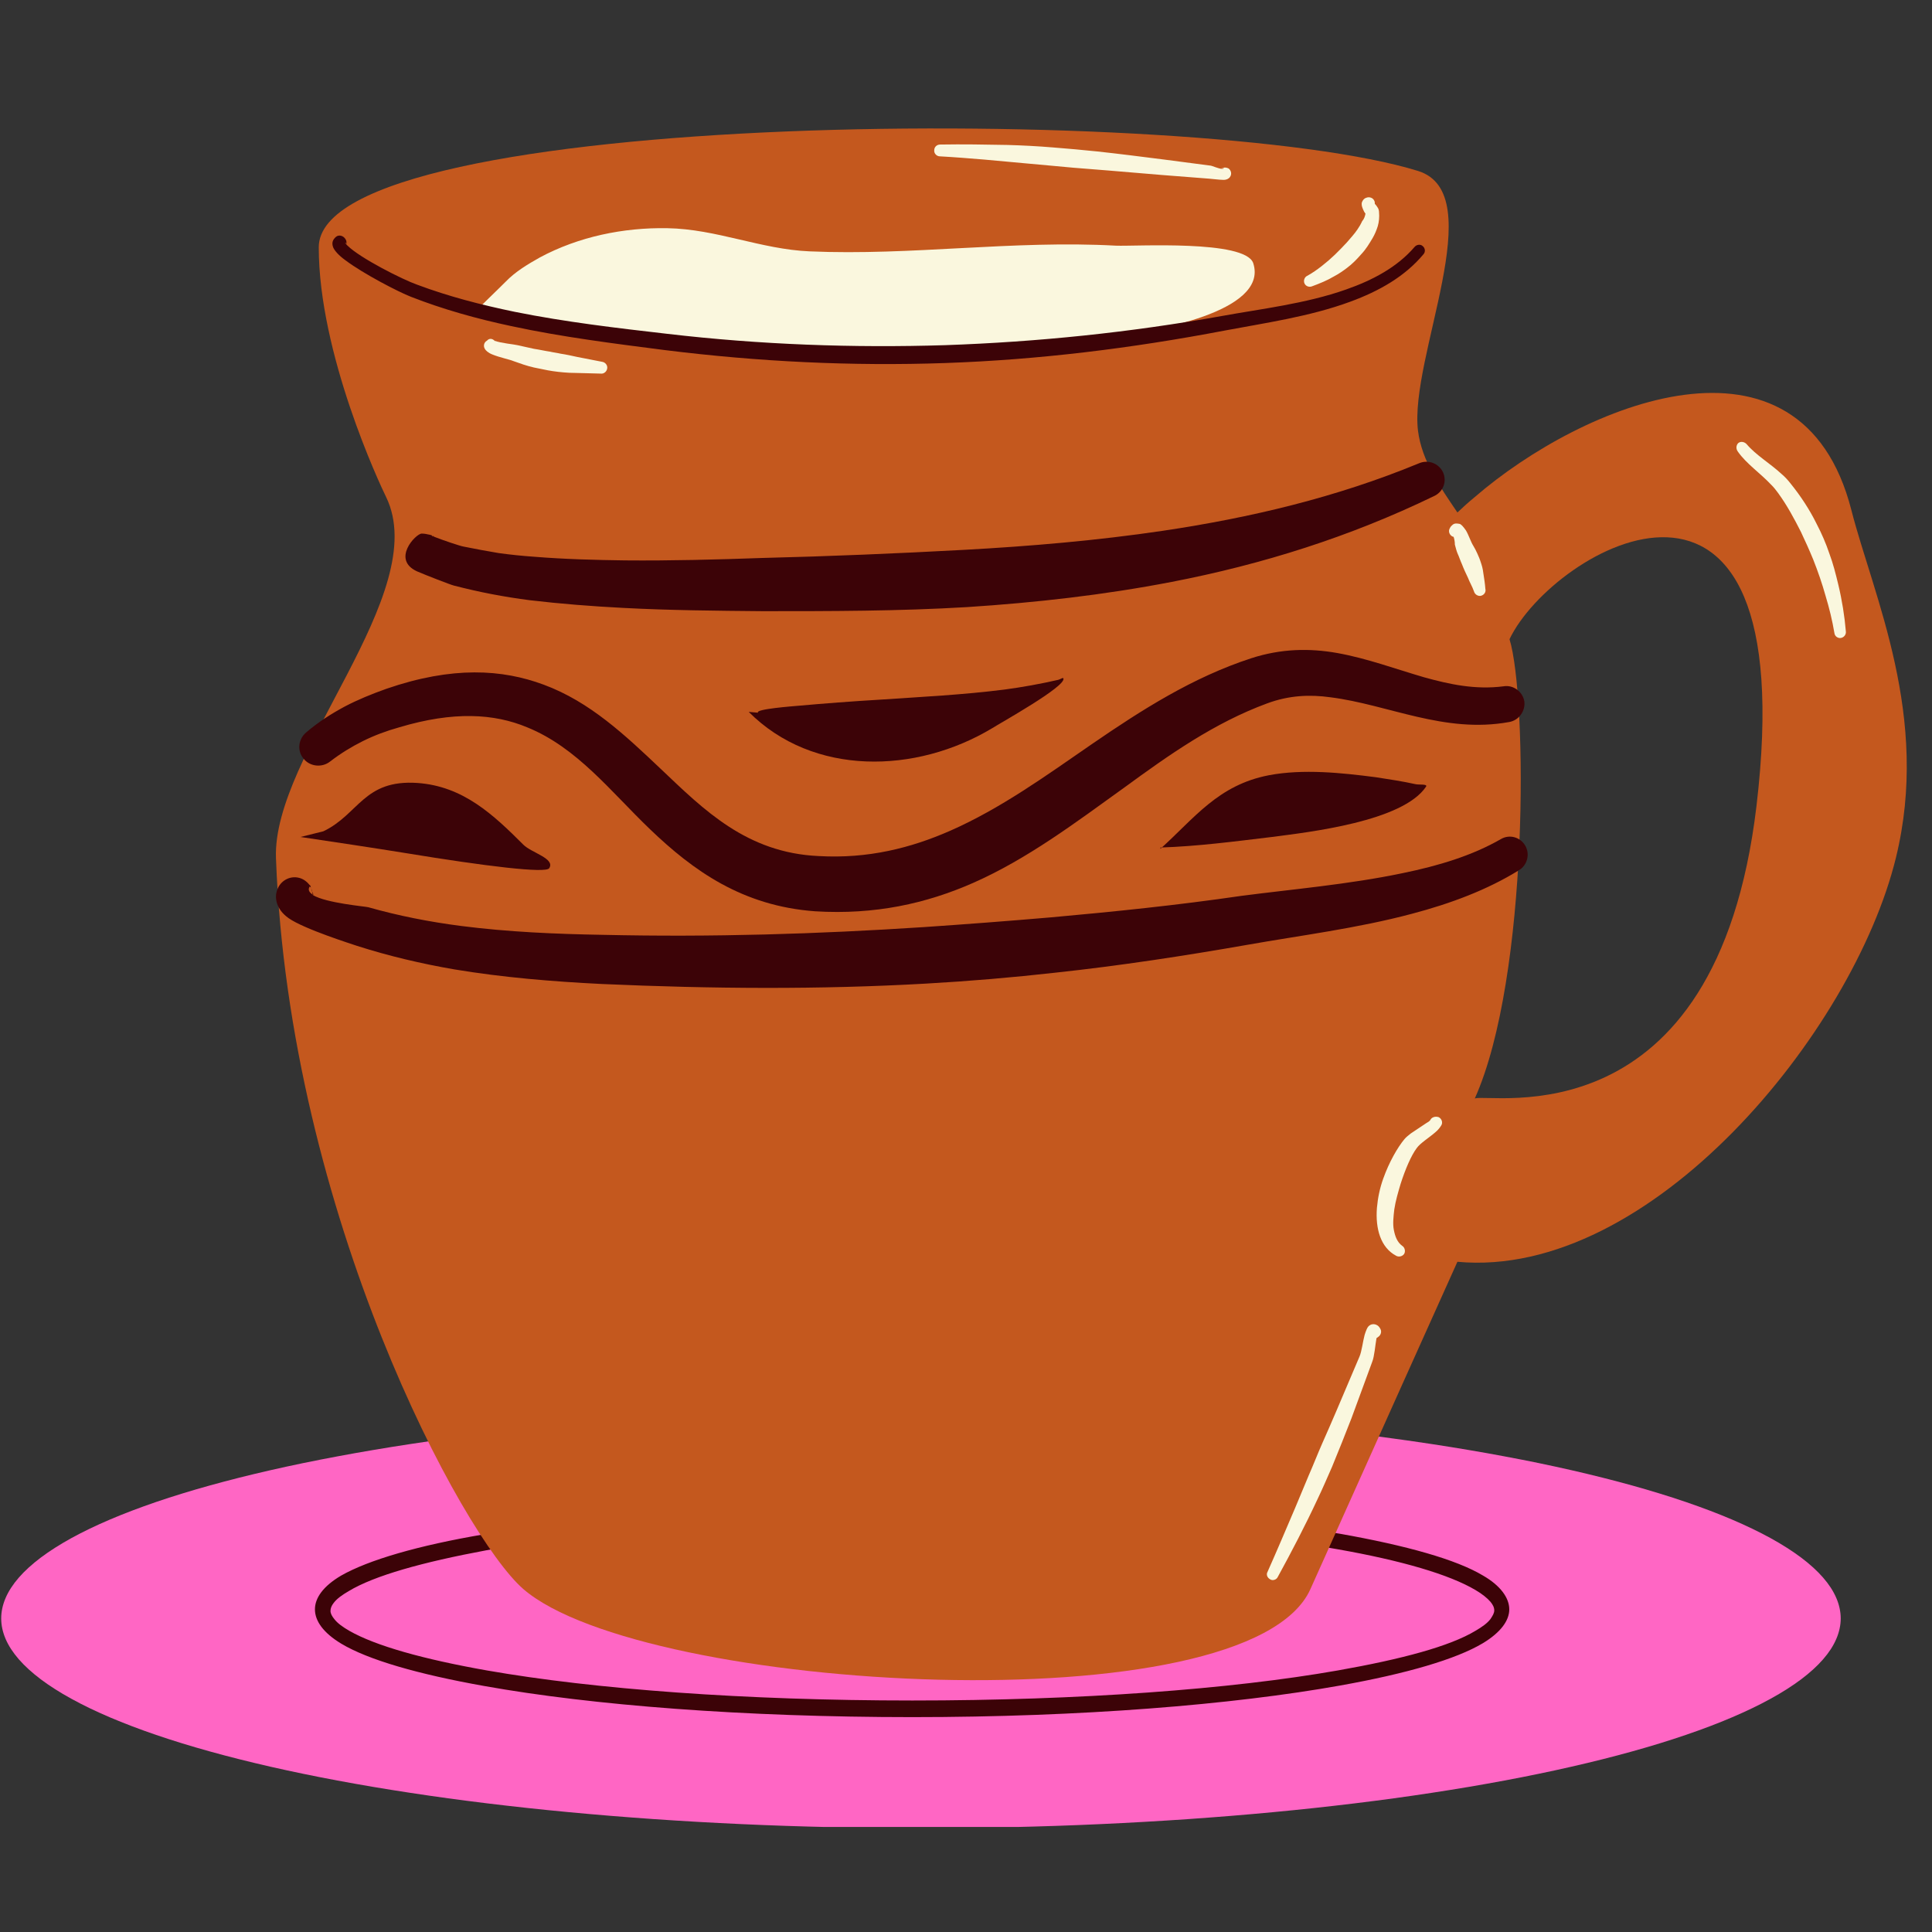 <svg xmlns="http://www.w3.org/2000/svg" xmlns:xlink="http://www.w3.org/1999/xlink" width="500" zoomAndPan="magnify" viewBox="0 0 375 375" height="500" preserveAspectRatio="xMidYMid meet" version="1.0"><rect x="0" y="0" width="375" height="375" fill="#333333" stroke="none"/><defs><clipPath id="f628e4e58d"><path d="M 0 273 L 358 273 L 358 354.613 L 0 354.613 Z M 0 273 " clip-rule="nonzero"/></clipPath></defs><g clip-path="url(#f628e4e58d)"><path fill="#ff66c4" d="M 357.281 314.141 C 357.281 314.805 357.207 315.473 357.062 316.137 C 356.918 316.801 356.707 317.469 356.418 318.129 C 356.133 318.793 355.777 319.453 355.352 320.113 C 354.922 320.77 354.422 321.426 353.852 322.082 C 353.281 322.734 352.645 323.383 351.934 324.031 C 351.223 324.676 350.445 325.316 349.598 325.957 C 348.746 326.594 347.832 327.227 346.848 327.852 C 345.863 328.48 344.812 329.102 343.695 329.715 C 342.578 330.332 341.395 330.941 340.141 331.543 C 338.891 332.145 337.578 332.738 336.199 333.328 C 334.824 333.914 333.383 334.492 331.883 335.066 C 330.379 335.637 328.816 336.199 327.191 336.75 C 325.57 337.305 323.891 337.852 322.148 338.387 C 320.41 338.922 318.613 339.445 316.758 339.961 C 314.902 340.477 312.996 340.98 311.035 341.473 C 309.074 341.965 307.062 342.449 304.992 342.918 C 302.93 343.391 300.812 343.852 298.648 344.297 C 296.484 344.746 294.27 345.18 292.012 345.602 C 289.754 346.023 287.453 346.434 285.105 346.832 C 282.762 347.227 280.371 347.609 277.941 347.98 C 275.516 348.352 273.047 348.707 270.539 349.051 C 268.031 349.391 265.492 349.723 262.914 350.035 C 260.336 350.348 257.727 350.648 255.086 350.934 C 252.445 351.219 249.777 351.488 247.078 351.742 C 244.379 351.996 241.652 352.238 238.902 352.461 C 236.152 352.684 233.379 352.895 230.582 353.09 C 227.785 353.281 224.969 353.461 222.133 353.621 C 219.301 353.781 216.449 353.93 213.586 354.059 C 210.723 354.188 207.844 354.305 204.953 354.402 C 202.062 354.5 199.164 354.578 196.254 354.645 C 193.348 354.711 190.434 354.762 187.516 354.793 C 184.598 354.824 181.68 354.84 178.758 354.84 C 175.836 354.84 172.914 354.824 170 354.793 C 167.078 354.762 164.164 354.711 161.258 354.645 C 158.352 354.578 155.453 354.5 152.562 354.402 C 149.672 354.305 146.793 354.188 143.926 354.059 C 141.062 353.93 138.215 353.781 135.379 353.621 C 132.543 353.461 129.73 353.281 126.934 353.09 C 124.141 352.895 121.367 352.684 118.613 352.461 C 115.863 352.238 113.141 351.996 110.441 351.742 C 107.742 351.488 105.07 351.219 102.43 350.934 C 99.789 350.648 97.176 350.348 94.602 350.035 C 92.027 349.723 89.488 349.391 86.98 349.051 C 84.477 348.707 82.008 348.352 79.578 347.98 C 77.148 347.609 74.762 347.227 72.414 346.832 C 70.066 346.434 67.762 346.023 65.504 345.602 C 63.242 345.18 61.035 344.746 58.867 344.297 C 56.703 343.852 54.59 343.391 52.523 342.922 C 50.457 342.449 48.445 341.969 46.48 341.473 C 44.52 340.98 42.613 340.477 40.758 339.961 C 38.906 339.445 37.105 338.922 35.367 338.387 C 33.625 337.852 31.941 337.305 30.32 336.754 C 28.699 336.199 27.137 335.637 25.637 335.066 C 24.133 334.492 22.691 333.914 21.316 333.328 C 19.938 332.738 18.629 332.145 17.375 331.543 C 16.129 330.941 14.945 330.332 13.828 329.715 C 12.707 329.102 11.656 328.48 10.672 327.852 C 9.688 327.227 8.77 326.594 7.922 325.957 C 7.074 325.316 6.297 324.676 5.586 324.031 C 4.879 323.383 4.234 322.734 3.664 322.082 C 3.094 321.426 2.598 320.77 2.168 320.113 C 1.738 319.453 1.379 318.793 1.094 318.129 C 0.809 317.465 0.594 316.801 0.449 316.137 C 0.305 315.473 0.234 314.805 0.234 314.141 C 0.234 313.473 0.305 312.809 0.449 312.145 C 0.594 311.477 0.809 310.812 1.094 310.152 C 1.379 309.488 1.738 308.828 2.168 308.168 C 2.598 307.508 3.094 306.852 3.664 306.199 C 4.234 305.547 4.875 304.895 5.586 304.25 C 6.293 303.605 7.074 302.961 7.922 302.324 C 8.77 301.688 9.688 301.055 10.668 300.43 C 11.656 299.801 12.707 299.18 13.824 298.562 C 14.945 297.949 16.129 297.34 17.375 296.738 C 18.625 296.137 19.938 295.539 21.316 294.953 C 22.691 294.367 24.133 293.785 25.637 293.215 C 27.137 292.645 28.699 292.082 30.32 291.527 C 31.941 290.973 33.625 290.43 35.367 289.895 C 37.105 289.359 38.906 288.832 40.758 288.32 C 42.613 287.805 44.52 287.301 46.48 286.805 C 48.445 286.312 50.457 285.832 52.523 285.359 C 54.59 284.887 56.707 284.43 58.871 283.98 C 61.035 283.535 63.246 283.102 65.504 282.68 C 67.762 282.254 70.066 281.848 72.414 281.449 C 74.762 281.051 77.148 280.668 79.578 280.297 C 82.008 279.93 84.477 279.57 86.98 279.23 C 89.488 278.887 92.027 278.559 94.602 278.246 C 97.176 277.93 99.789 277.633 102.43 277.348 C 105.07 277.062 107.742 276.793 110.441 276.539 C 113.141 276.281 115.863 276.043 118.613 275.816 C 121.367 275.594 124.141 275.387 126.934 275.191 C 129.73 275 132.547 274.82 135.379 274.66 C 138.215 274.496 141.066 274.352 143.93 274.223 C 146.793 274.09 149.672 273.977 152.562 273.879 C 155.453 273.781 158.352 273.699 161.258 273.637 C 164.168 273.57 167.082 273.523 170 273.488 C 172.914 273.457 175.836 273.441 178.758 273.438 C 181.68 273.441 184.598 273.457 187.516 273.488 C 190.434 273.523 193.344 273.57 196.254 273.637 C 199.164 273.699 202.062 273.781 204.953 273.879 C 207.844 273.977 210.723 274.09 213.586 274.223 C 216.449 274.352 219.301 274.496 222.133 274.66 C 224.969 274.82 227.785 275 230.582 275.191 C 233.379 275.387 236.152 275.594 238.902 275.816 C 241.652 276.043 244.379 276.281 247.078 276.539 C 249.777 276.793 252.445 277.062 255.086 277.348 C 257.727 277.633 260.336 277.93 262.914 278.246 C 265.492 278.559 268.031 278.887 270.539 279.23 C 273.047 279.57 275.516 279.93 277.941 280.297 C 280.371 280.668 282.762 281.051 285.105 281.449 C 287.453 281.844 289.754 282.254 292.012 282.68 C 294.27 283.102 296.484 283.535 298.648 283.98 C 300.812 284.43 302.93 284.887 304.992 285.359 C 307.062 285.832 309.074 286.312 311.035 286.809 C 312.996 287.301 314.902 287.805 316.758 288.32 C 318.613 288.836 320.41 289.359 322.148 289.895 C 323.891 290.43 325.57 290.973 327.195 291.527 C 328.816 292.082 330.383 292.645 331.883 293.215 C 333.387 293.785 334.824 294.367 336.203 294.953 C 337.582 295.539 338.895 296.137 340.141 296.738 C 341.395 297.34 342.578 297.949 343.695 298.562 C 344.812 299.18 345.863 299.801 346.848 300.43 C 347.832 301.055 348.746 301.688 349.598 302.324 C 350.445 302.961 351.223 303.605 351.934 304.25 C 352.645 304.895 353.281 305.547 353.852 306.199 C 354.422 306.852 354.922 307.508 355.352 308.168 C 355.777 308.828 356.133 309.488 356.418 310.152 C 356.707 310.812 356.918 311.477 357.062 312.145 C 357.207 312.809 357.281 313.473 357.281 314.141 Z M 357.281 314.141 " fill-opacity="1" fill-rule="nonzero"/></g><path fill="#3c0307" d="M 177.09 292.176 C 144.406 292.07 114.949 294.258 94.023 297.797 C 81.113 299.984 71.539 302.793 66.23 305.812 C 62.691 307.895 61.129 310.184 61.129 312.371 C 61.129 314.66 62.793 316.949 66.23 319.031 C 71.434 322.156 81.117 324.965 94.023 327.258 C 114.945 331.004 144.406 333.293 177.09 333.293 C 209.777 333.293 239.234 330.898 260.16 327.152 C 272.965 324.863 282.645 322.051 287.848 318.93 C 291.285 316.848 292.949 314.555 292.949 312.371 C 292.949 310.184 291.285 307.789 287.848 305.812 C 282.645 302.691 272.961 299.984 260.055 297.695 C 239.234 294.258 209.777 292.07 177.09 292.176 Z M 177.09 294.465 C 209.566 294.57 238.82 296.965 259.641 300.711 C 272.027 302.898 281.293 305.605 286.391 308.625 C 287.641 309.352 288.68 310.184 289.305 310.914 C 289.723 311.434 290.035 311.953 290.035 312.578 C 290.035 313.102 289.723 313.621 289.305 314.246 C 288.684 315.078 287.641 315.805 286.391 316.535 C 281.395 319.555 272.023 322.051 259.641 324.238 C 238.922 327.883 209.57 330.066 177.09 330.066 C 144.613 330.066 115.363 327.883 94.543 324.238 C 82.156 322.051 72.891 319.449 67.793 316.535 C 66.543 315.805 65.504 315.078 64.875 314.246 C 64.461 313.727 64.148 313.203 64.148 312.684 C 64.148 312.164 64.355 311.645 64.773 311.121 C 65.395 310.289 66.438 309.562 67.688 308.832 C 72.684 305.812 82.055 303.211 94.336 300.922 C 115.363 296.965 144.613 294.57 177.09 294.465 Z M 177.09 294.465 " fill-opacity="1" fill-rule="evenodd"/><path fill="#c4581e" d="M 282.883 244.91 C 282.883 244.91 262.738 289.684 254.352 308.441 C 242.348 335.246 124.855 328.543 101.586 308.441 C 89.746 298.195 56.117 235.688 53.566 166.555 C 52.828 146.375 83.988 115.082 74.945 96.477 C 73.629 93.797 61.871 68.652 61.871 48 C 61.871 20.883 232.973 20.094 275.234 33.18 C 289.461 37.594 273.508 69.441 275.234 83.629 C 275.977 89.461 279.512 94.508 282.883 99.473 C 283.953 98.449 285.102 97.422 286.254 96.477 C 307.137 78.426 349.566 60.77 359.348 99 C 363.625 115.711 374.723 139.125 367.98 166.555 C 359.68 200.371 320.375 248.379 282.883 244.91 Z M 286.254 213.219 C 289.051 212.039 333.121 222.051 340.93 156.465 C 350.223 78.109 301.383 106.488 292.996 124.066 C 296.449 135.262 296.859 189.574 286.254 213.219 Z M 286.254 213.219 " fill-opacity="1" fill-rule="evenodd"/><path fill="#faf7de" d="M 92.785 60.137 C 91.715 60.848 97.309 55.566 98.129 54.699 C 100.023 52.73 102.406 51.309 104.789 49.969 C 112.273 45.949 120.988 44.137 129.539 44.293 C 139.074 44.453 147.711 48.395 157.164 48.789 C 176.898 49.656 196.629 46.582 216.613 47.684 C 220.312 47.84 241.688 46.5 243.25 51.074 C 246.375 60.691 222.941 64.395 217.516 65.027 C 187.832 68.574 156.344 69.992 126.66 66.367 " fill-opacity="1" fill-rule="evenodd"/><path fill="#3c0307" d="M 67.215 47.445 C 67.297 47.527 67.379 47.605 67.461 47.684 C 69.93 50.129 78.234 54.305 80.949 55.25 C 87.031 57.535 93.445 59.191 99.941 60.531 C 109.727 62.504 119.836 63.684 129.457 64.789 C 147.629 66.918 165.637 67.547 183.477 66.996 C 201.402 66.367 219.242 64.551 237.25 61.32 C 244.57 59.98 253.449 58.957 261.258 56.195 C 266.438 54.383 271.207 51.859 274.578 47.918 C 274.988 47.445 275.73 47.367 276.141 47.762 C 276.633 48.156 276.715 48.867 276.305 49.34 C 272.688 53.676 267.672 56.512 262.078 58.562 C 254.188 61.477 245.223 62.738 237.742 64.156 C 219.57 67.625 201.562 69.832 183.477 70.465 C 165.387 71.094 147.297 70.227 128.961 67.941 C 119.176 66.68 109.066 65.418 99.199 63.289 C 92.539 61.871 86.043 60.059 79.793 57.617 C 77.328 56.668 70.504 53.121 67.051 50.52 C 65.734 49.574 64.914 48.629 64.664 48 C 64.336 47.133 64.582 46.5 65.238 45.949 C 65.734 45.555 66.473 45.711 66.883 46.184 C 67.297 46.66 67.297 47.055 67.215 47.445 Z M 67.133 47.367 C 67.215 47.211 67.133 47.133 67.051 47.133 C 66.969 47.211 67.051 47.289 67.133 47.367 Z M 67.133 47.367 " fill-opacity="1" fill-rule="evenodd"/><path fill="#3c0307" d="M 84.316 104.203 C 85.883 104.832 89.414 106.016 89.992 106.094 C 92.297 106.566 94.516 106.961 96.816 107.355 C 99.121 107.672 101.422 107.906 103.723 108.066 C 109.562 108.539 115.48 108.695 121.32 108.773 C 130.199 108.852 139.16 108.617 147.961 108.301 C 160.953 107.984 174.023 107.434 187.098 106.727 C 200.09 106.016 212.996 104.91 225.742 103.02 C 242.68 100.496 259.371 96.555 275.402 89.934 C 277.211 89.145 279.266 89.934 280.09 91.668 C 280.91 93.48 280.09 95.531 278.281 96.32 C 262 104.203 244.98 109.562 227.387 112.953 C 214.312 115.477 201.074 116.973 187.672 117.84 C 174.434 118.629 161.195 118.629 148.043 118.629 C 138.996 118.547 129.953 118.469 120.992 117.996 C 114.906 117.684 108.82 117.207 102.82 116.5 C 100.352 116.184 97.887 115.789 95.418 115.316 C 92.953 114.844 90.566 114.293 88.102 113.66 C 87.441 113.504 82.594 111.613 80.949 110.902 C 75.934 108.617 80.703 103.57 81.852 103.57 C 82.016 103.57 82.43 103.57 83.086 103.73 C 83.66 103.809 83.988 103.965 84.316 104.203 Z M 84.07 104.125 C 83.988 104.043 83.824 103.887 83.824 104.043 C 83.824 104.125 83.906 104.043 83.988 104.125 Z M 84.07 104.125 " fill-opacity="1" fill-rule="evenodd"/><path fill="#3c0307" d="M 60.719 173.727 C 63.352 175.305 70.914 175.934 71.492 176.094 C 77.328 177.75 83.332 178.93 89.414 179.719 C 98.625 180.902 107.914 181.297 117.125 181.453 C 138.172 181.926 158.727 181.297 179.199 179.957 C 187.422 179.402 195.645 178.773 203.949 178.062 C 216.199 176.961 228.535 175.699 240.949 173.887 C 250.566 172.625 261.75 171.68 272.273 169.473 C 279.18 168.055 285.758 166.082 291.348 162.852 C 292.992 161.906 295.051 162.457 296.035 164.113 C 297.023 165.766 296.445 167.973 294.801 168.922 C 288.719 172.703 281.566 175.383 274.082 177.355 C 263.477 180.191 252.129 181.613 242.348 183.348 C 229.766 185.555 217.352 187.445 204.934 188.785 C 196.547 189.73 188.16 190.441 179.777 190.914 C 158.973 192.098 138.172 191.938 116.793 190.992 C 107.258 190.52 97.637 189.73 88.18 188.156 C 81.766 187.051 75.438 185.555 69.27 183.582 C 68.367 183.266 59.074 180.352 56.031 178.223 C 53.566 176.488 53.316 174.281 53.73 172.941 C 54.305 170.969 56.277 169.867 58.168 170.418 C 58.992 170.656 59.648 171.207 60.145 171.836 C 60.227 171.836 60.309 171.996 60.309 172.152 C 60.555 172.781 60.637 173.254 60.719 173.727 Z M 60.145 172.074 C 60.145 172.074 60.062 172.074 60.062 172.152 C 59.734 172.781 60.062 173.254 60.805 173.727 C 60.805 173.492 60.723 173.254 60.555 173.02 C 60.473 172.941 60.473 172.625 60.391 172.387 L 60.309 172.23 C 60.227 172.152 60.145 172.152 60.145 172.074 Z M 60.145 172.074 " fill-opacity="1" fill-rule="evenodd"/><path fill="#3c0307" d="M 64.094 147.793 C 66.148 146.219 68.203 144.957 70.422 143.852 C 72.641 142.75 74.945 141.883 77.492 141.172 C 88.02 138.02 95.91 138.492 102.324 141.172 C 112.027 145.113 118.52 153.629 126.168 160.957 C 134.555 169 144.094 175.855 158.234 176.883 C 169.828 177.59 179.777 175.383 188.902 171.363 C 199.43 166.715 208.719 159.699 218.258 152.84 C 226.891 146.531 235.688 140.305 245.965 136.523 C 250.238 134.945 254.27 134.789 258.215 135.34 C 269.48 136.758 280.332 142.434 292.914 140.148 C 294.805 139.832 296.117 138.02 295.871 136.129 C 295.543 134.234 293.734 132.895 291.844 133.211 C 286.336 133.922 281.316 132.816 276.469 131.477 C 270.793 129.82 265.285 127.773 259.531 126.746 C 254.188 125.801 248.68 125.879 242.84 127.773 C 231.492 131.477 221.625 137.781 212.086 144.324 C 203.043 150.551 194.246 156.938 184.379 161.273 C 176.816 164.586 168.512 166.711 158.891 166.16 C 144.914 165.531 136.609 157.176 128.305 149.293 C 121.316 142.672 114.492 136.207 105.531 132.895 C 97.473 129.902 87.852 129.27 75.027 133.684 C 72.148 134.707 69.434 135.812 66.887 137.152 C 64.254 138.57 61.789 140.148 59.484 142.117 C 57.926 143.379 57.594 145.664 58.91 147.242 C 60.145 148.82 62.527 149.055 64.094 147.793 Z M 64.094 147.793 " fill-opacity="1" fill-rule="evenodd"/><path fill="#3c0307" d="M 147.137 138.336 C 146.477 137.625 154.043 137.074 154.863 136.996 C 160.129 136.523 165.391 136.129 170.652 135.812 C 178.793 135.262 186.93 134.867 194.988 133.84 C 198.523 133.367 201.977 132.738 205.43 131.949 C 205.758 131.871 206.414 131.398 206.414 131.715 C 206.828 133.289 194.082 140.383 192.602 141.332 C 177.801 150.238 157.82 150.711 145.324 138.176 " fill-opacity="1" fill-rule="evenodd"/><path fill="#3c0307" d="M 225.246 164.742 C 231.824 158.828 236.426 152.367 246.293 150.473 C 252.953 149.211 260.438 150 267.098 150.867 C 269.645 151.262 272.277 151.656 274.746 152.207 C 275.402 152.367 277.129 152.129 276.801 152.68 C 272.277 159.461 254.105 161.512 246.871 162.457 C 239.637 163.324 232.484 164.27 225.246 164.504 " fill-opacity="1" fill-rule="evenodd"/><path fill="#3c0307" d="M 62.773 161.352 C 69.684 158.043 70.586 151.262 81.027 151.973 C 89.906 152.602 95.746 158.121 101.582 163.953 C 103.145 165.531 107.832 166.633 106.598 168.527 C 105.941 169.551 94.266 168.133 78.891 165.609 C 72.066 164.504 65.16 163.48 58.336 162.457 " fill-opacity="1" fill-rule="evenodd"/><path fill="#faf7de" d="M 337.312 87.648 C 338.957 90.012 341.672 91.828 343.809 94.113 C 344.301 94.586 344.715 95.137 345.125 95.688 C 346.852 98.055 348.25 100.656 349.566 103.258 C 350.387 104.992 351.207 106.805 351.949 108.617 C 352.852 110.902 353.676 113.27 354.336 115.633 C 355.074 118.074 355.648 120.441 356.059 122.883 C 356.141 123.516 356.719 123.91 357.293 123.832 C 357.867 123.75 358.363 123.199 358.281 122.57 C 358.031 119.574 357.539 116.5 356.801 113.426 C 356.305 111.375 355.812 109.406 355.074 107.434 C 354.414 105.465 353.59 103.57 352.605 101.68 C 351.207 98.844 349.48 96.242 347.508 93.797 C 347.016 93.168 346.438 92.535 345.781 91.984 C 343.562 89.934 340.848 88.359 339.039 86.23 C 338.629 85.758 337.891 85.602 337.398 85.996 C 336.984 86.387 336.902 87.098 337.312 87.648 Z M 337.312 87.648 " fill-opacity="1" fill-rule="evenodd"/><path fill="#faf7de" d="M 282.145 104.203 C 282.062 104.203 281.98 104.125 281.895 104.125 C 281.32 103.809 281.074 103.098 281.402 102.547 C 281.566 102.152 281.812 101.996 281.977 101.836 C 282.387 101.523 282.801 101.602 283.293 101.68 C 283.621 101.758 284.031 102.23 284.527 102.941 C 285.02 103.73 285.512 105.227 285.922 105.859 C 286.254 106.41 286.5 106.883 286.746 107.434 C 286.992 107.988 287.238 108.539 287.402 109.09 C 287.652 109.801 287.816 110.43 287.898 111.141 C 288.059 112.164 288.227 113.188 288.309 114.293 C 288.473 114.922 288.059 115.477 287.484 115.633 C 286.91 115.789 286.254 115.398 286.09 114.766 C 285.758 113.82 285.266 113.031 284.938 112.164 C 284.527 111.297 284.113 110.43 283.785 109.562 C 283.457 108.855 283.211 108.066 282.883 107.355 C 282.719 106.961 282.551 106.332 282.387 105.699 C 282.391 105.227 282.305 104.676 282.145 104.203 Z M 282.145 104.203 " fill-opacity="1" fill-rule="evenodd"/><path fill="#faf7de" d="M 277.621 217.398 C 277.457 217.633 277.211 217.793 276.797 218.027 C 275.895 218.66 274.742 219.367 273.84 220 C 273.348 220.395 272.934 220.707 272.605 221.102 C 271.289 222.68 269.645 225.516 268.492 228.75 C 267.836 230.562 267.426 232.531 267.262 234.426 C 266.934 238.523 268 242.148 270.961 243.727 C 271.453 244.043 272.195 243.883 272.523 243.41 C 272.852 242.938 272.688 242.148 272.195 241.836 C 271.207 241.125 270.797 240.023 270.551 238.762 C 270.305 237.578 270.469 236.16 270.633 234.738 C 270.879 233.086 271.371 231.43 271.863 229.773 C 272.77 226.938 273.922 224.258 274.992 222.836 C 275.648 221.891 277.539 220.711 278.609 219.762 C 279.184 219.289 279.512 218.816 279.762 218.422 C 280.09 217.871 279.84 217.16 279.266 216.848 C 278.605 216.609 277.867 216.848 277.621 217.398 Z M 277.621 217.398 " fill-opacity="1" fill-rule="evenodd"/><path fill="#faf7de" d="M 267.18 259.727 C 266.934 261.07 266.77 263.277 266.355 264.301 L 262.328 275.258 C 261.094 278.41 259.859 281.562 258.547 284.715 C 257.641 286.766 256.738 288.895 255.75 290.945 C 253.367 296.066 250.734 301.113 248.02 306.078 C 247.773 306.629 247.035 306.867 246.539 306.551 C 245.965 306.234 245.719 305.605 246.047 305.055 C 246.953 303.004 247.855 300.953 248.762 298.828 C 250.57 294.648 252.297 290.551 254.023 286.371 C 254.926 284.324 255.75 282.195 256.652 280.145 C 257.559 278.094 258.461 276.047 259.367 273.918 L 263.891 263.277 C 264.301 262.328 264.551 260.281 264.875 259.098 C 265.125 258.309 265.371 257.68 265.617 257.441 C 266.027 257.047 266.438 256.969 266.852 257.047 C 267.18 257.129 267.59 257.285 267.918 257.914 C 268.25 258.469 268 259.176 267.508 259.492 C 267.344 259.648 267.262 259.648 267.18 259.727 Z M 267.18 259.727 " fill-opacity="1" fill-rule="evenodd"/><path fill="#faf7de" d="M 265.039 41.457 C 264.875 41.297 264.629 40.824 264.547 40.59 C 264.301 40.035 264.219 39.562 264.383 39.172 C 264.547 38.855 264.711 38.539 265.207 38.383 C 265.781 38.145 266.52 38.383 266.77 39.012 C 266.852 39.172 266.852 39.406 266.852 39.562 C 267.016 39.723 267.262 40.039 267.344 40.195 C 267.59 40.512 267.672 40.902 267.672 41.219 C 267.754 42.086 267.672 43.031 267.426 43.898 C 267.176 44.688 266.852 45.477 266.438 46.184 C 265.781 47.289 265.125 48.391 264.219 49.34 C 263.398 50.285 262.492 51.23 261.426 52.02 C 260.602 52.648 259.781 53.199 258.875 53.676 C 257.559 54.461 256.16 55.016 254.684 55.566 C 254.105 55.801 253.449 55.566 253.203 55.016 C 252.953 54.461 253.203 53.754 253.777 53.516 C 254.762 52.965 255.668 52.332 256.57 51.625 C 257.477 50.914 258.297 50.207 259.121 49.418 C 259.941 48.629 260.684 47.84 261.426 47.051 C 262.164 46.184 262.906 45.398 263.48 44.531 C 263.809 44.059 264.137 43.504 264.383 42.953 C 264.793 42.48 264.957 41.93 265.039 41.457 Z M 265.039 41.457 " fill-opacity="1" fill-rule="evenodd"/><path fill="#faf7de" d="M 237.496 32.551 C 237.824 32.469 238.156 32.551 238.48 32.707 C 238.977 33.102 239.141 33.809 238.73 34.363 C 238.648 34.52 238.238 34.914 237.496 34.914 C 236.754 34.914 234.867 34.68 234.699 34.68 L 225.574 33.969 C 222.121 33.652 218.668 33.418 215.215 33.102 C 212.91 32.945 210.609 32.707 208.309 32.551 C 205.43 32.312 202.551 31.996 199.672 31.762 C 196.797 31.523 193.918 31.211 191.039 30.973 C 188.164 30.738 185.285 30.5 182.406 30.344 C 181.832 30.344 181.258 29.789 181.336 29.16 C 181.336 28.531 181.832 28.055 182.488 28.055 C 186.848 27.977 191.203 28.055 195.562 28.137 C 198.441 28.215 201.402 28.371 204.277 28.609 C 207.156 28.844 210.035 29.082 212.992 29.398 C 217.352 29.871 221.625 30.422 225.984 30.973 L 235.027 32.156 C 235.191 32.156 236.426 32.707 237.168 32.785 C 237.168 32.785 237.086 32.863 237.086 32.863 C 237.086 32.863 237.168 32.785 237.168 32.785 C 237.168 32.785 237.25 32.707 237.25 32.707 C 237.332 32.707 237.332 32.629 237.414 32.629 C 237.332 32.629 237.496 32.469 237.496 32.551 C 237.414 32.551 237.332 32.629 237.25 32.629 C 237.25 32.629 237.168 32.629 237.168 32.707 L 237.086 32.707 C 237.332 32.863 237.496 32.785 237.496 32.551 Z M 237.496 32.551 " fill-opacity="1" fill-rule="evenodd"/><path fill="#faf7de" d="M 95.992 66.129 C 97.145 66.602 99.855 66.84 100.434 66.996 C 101.504 67.234 102.57 67.469 103.641 67.707 C 104.711 67.863 105.695 68.102 106.766 68.258 C 107.422 68.414 108.16 68.492 108.82 68.652 C 109.891 68.809 110.957 69.047 112.027 69.281 C 113.672 69.598 115.234 69.914 116.879 70.227 C 117.453 70.309 117.949 70.859 117.863 71.488 C 117.785 72.121 117.207 72.594 116.633 72.516 C 114.578 72.434 112.52 72.434 110.465 72.355 C 109.066 72.277 107.668 72.121 106.355 71.883 C 105.449 71.727 104.547 71.488 103.641 71.332 C 102.242 71.016 100.926 70.543 99.609 70.07 C 99.117 69.832 96.898 69.359 95.582 68.809 C 94.762 68.492 94.266 68.02 94.102 67.707 C 93.773 67.152 93.938 66.445 94.512 66.129 C 95.008 65.578 95.582 65.734 95.992 66.129 C 95.91 66.129 95.91 66.129 95.992 66.129 C 95.992 66.207 95.992 66.207 96.074 66.285 C 96.074 66.285 96.074 66.207 95.992 66.129 C 95.992 66.051 95.992 66.129 95.992 66.129 Z M 95.992 66.129 " fill-opacity="1" fill-rule="evenodd"/></svg>